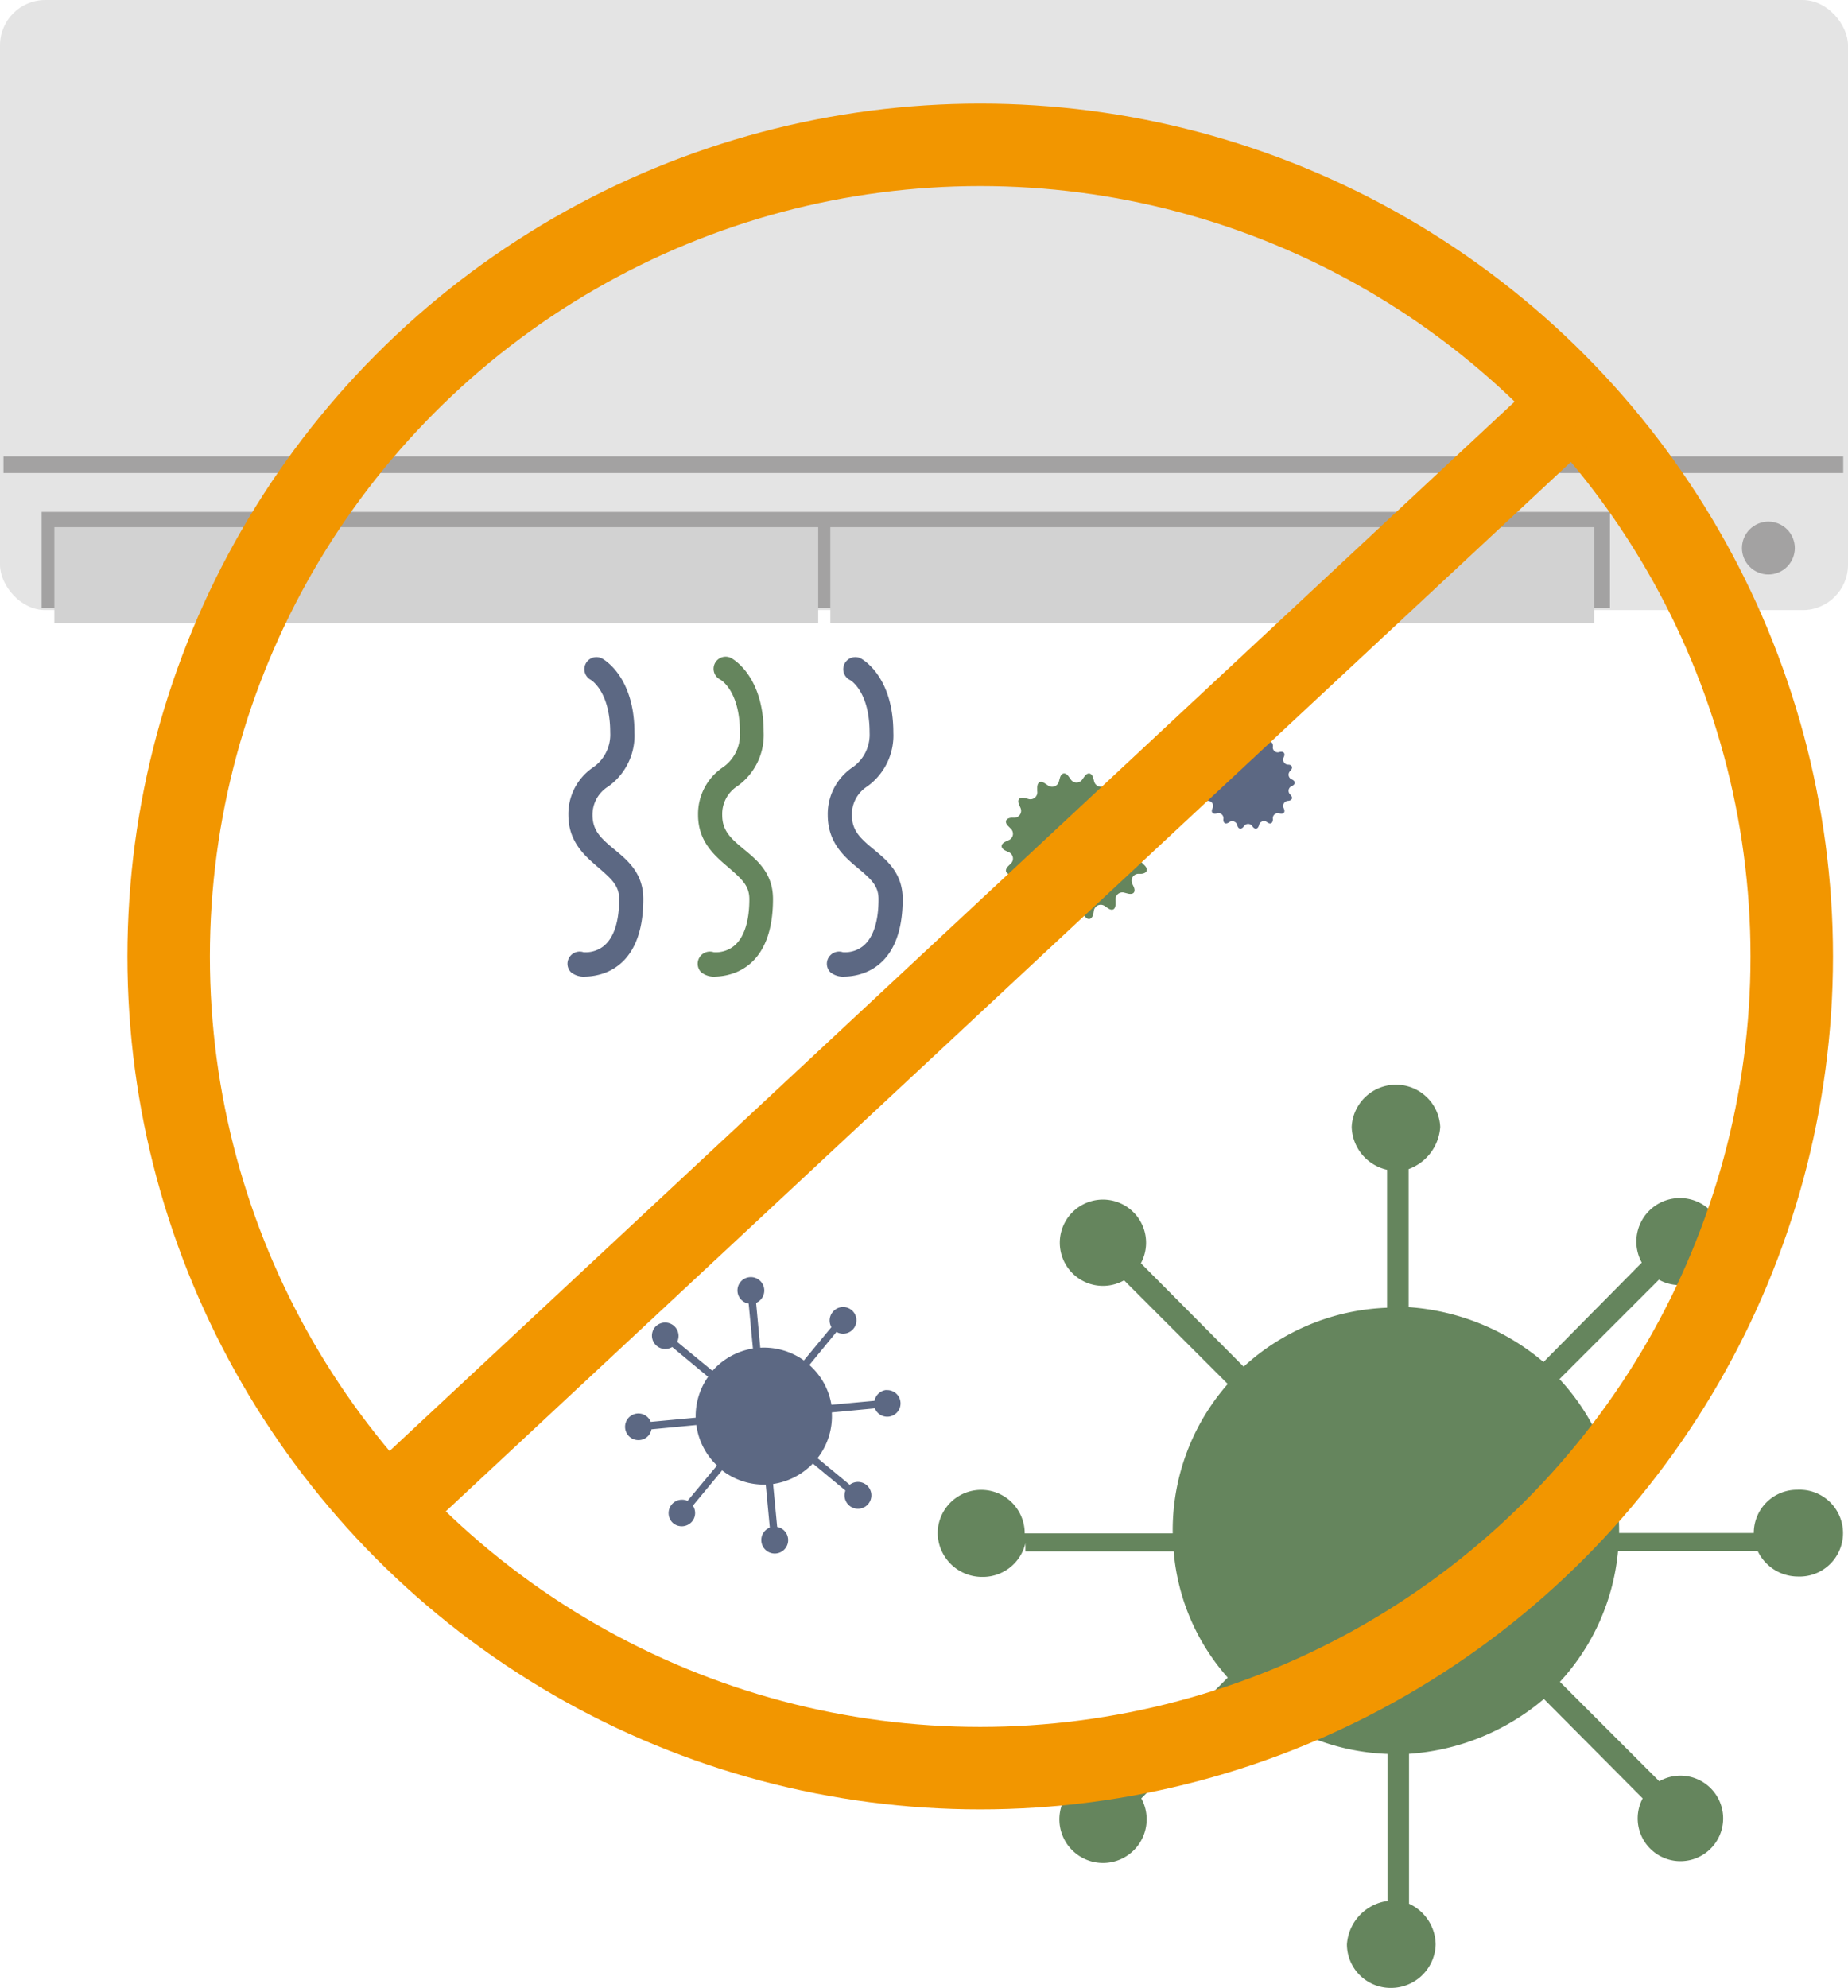 <svg xmlns="http://www.w3.org/2000/svg" viewBox="0 0 185.95 200"><g style="isolation:isolate"><g id="レイヤー_2" data-name="レイヤー 2"><g id="レイヤー_1-2" data-name="レイヤー 1"><path d="M180.85,149.88a4.35,4.35,0,0,0-4.38,4.35,0,0,0,0,0,0,0H162.92s0-.17,0-.27a22.38,22.38,0,0,0-6-15.21l10-10a4.38,4.38,0,1,0-1.72-1.72l-9.89,10a23.42,23.42,0,0,0-13.57-5.52V117.62a4.85,4.85,0,0,0,3.18-4.24,4.46,4.46,0,0,0-8.91,0,4.55,4.55,0,0,0,3.56,4.31v13.88a22.52,22.52,0,0,0-14.43,5.93L114.8,127.09a4.34,4.34,0,1,0-1.69,1.72l10.43,10.43A22.29,22.29,0,0,0,118,154v.27H103.11v0a4.38,4.38,0,0,0-8.76,0,4.47,4.47,0,0,0,4.48,4.38,4.4,4.4,0,0,0,4.35-3.39v.82H118.1a21.84,21.84,0,0,0,5.44,12.7L113.12,179.2a4.39,4.39,0,1,0,1.72,1.73l10.34-10.4a22.57,22.57,0,0,0,14.43,5.93v14.79a4.74,4.74,0,0,0-4.08,4.37,4.4,4.4,0,0,0,4.41,4.38,4.5,4.5,0,0,0,4.52-4.38,4.58,4.58,0,0,0-2.68-4.09V176.45a23.42,23.42,0,0,0,13.57-5.52l9.94,10a4.3,4.3,0,1,0,1.67-1.72l-10-10a22.43,22.43,0,0,0,5.85-13.15h14.06a4.49,4.49,0,0,0,4,2.55,4.37,4.37,0,1,0,0-8.73Z" style="fill:#65855d"/><path d="M89.2,139.84A1.34,1.34,0,0,0,88,140.93l-4.34.4a6.82,6.82,0,0,0-2.22-4L84.17,134a1.34,1.34,0,1,0-.38-2,1.33,1.33,0,0,0-.13,1.52l-2.77,3.35a6.93,6.93,0,0,0-4.39-1.28l-.42-4.51a1.35,1.35,0,0,0-.62-2.59,1.34,1.34,0,0,0-.13,2.66l.43,4.52a6.91,6.91,0,0,0-4.07,2.25L68.14,135a1.35,1.35,0,0,0-2.23-1.48,1.34,1.34,0,0,0,1.73,2l3.61,3A6.9,6.9,0,0,0,70,142.63l-4.52.42a1.34,1.34,0,1,0-1.11,1.83,1.31,1.31,0,0,0,1.18-1.08l4.52-.43a6.83,6.83,0,0,0,2.08,4.07L69.18,151a1.35,1.35,0,0,0-1.44,2.25,1.36,1.36,0,0,0,1.9-.18,1.34,1.34,0,0,0,.08-1.59l2.94-3.55a6.88,6.88,0,0,0,4.39,1.43l.41,4.33a1.33,1.33,0,0,0-.85,1.37,1.35,1.35,0,1,0,1.59-1.44l-.41-4.32a6.91,6.91,0,0,0,4-2.06l3.28,2.72a1.35,1.35,0,1,0,.43-.58l-3.24-2.68a6.84,6.84,0,0,0,1.44-4.6l4.33-.41a1.34,1.34,0,1,0,1.12-1.83Z" style="fill:#5c6883"/><path d="M115.45,84.6c.51.25.51.65,0,.9l-.3.14a.7.7,0,0,0-.21,1.19l.23.23c.4.41.26.79-.31.85l-.32,0a.7.7,0,0,0-.61,1l.14.3c.23.52,0,.83-.58.69l-.32-.08a.7.7,0,0,0-.92.78l0,.32c0,.57-.3.77-.77.45l-.27-.18a.7.7,0,0,0-1.14.41L110,92c-.15.54-.55.61-.88.15l-.19-.27a.7.7,0,0,0-1.21,0l-.19.27c-.33.46-.73.39-.89-.15l-.08-.32a.7.7,0,0,0-1.14-.41l-.27.18c-.47.32-.82.12-.78-.45l0-.32a.71.71,0,0,0-.93-.78l-.31.08c-.55.14-.81-.17-.58-.69l.13-.3a.7.7,0,0,0-.6-1l-.33,0c-.56-.06-.7-.44-.3-.85l.23-.23a.7.7,0,0,0-.21-1.19l-.3-.14c-.51-.25-.51-.65,0-.9l.3-.14a.7.7,0,0,0,.21-1.19l-.23-.24c-.4-.4-.26-.78.3-.84l.33,0a.7.7,0,0,0,.6-1l-.13-.3c-.23-.51,0-.82.58-.68l.31.08a.7.7,0,0,0,.93-.78l0-.33c0-.56.31-.76.78-.44l.27.18a.71.71,0,0,0,1.14-.41l.09-.32c.15-.55.55-.61.88-.15l.19.26a.7.7,0,0,0,1.21,0l.19-.26c.33-.46.73-.39.88.15l.09.32a.71.71,0,0,0,1.14.41l.27-.18c.47-.32.82-.12.77.44l0,.33a.7.7,0,0,0,.92.78l.32-.08c.55-.14.81.17.58.68l-.14.3a.71.71,0,0,0,.61,1l.32,0c.57.06.71.44.31.84l-.23.24a.7.7,0,0,0,.21,1.19Z" style="fill:#65855d"/><path d="M130,78.42c.37.18.37.48,0,.66a.51.51,0,0,0-.16.87c.29.3.19.58-.22.62a.51.51,0,0,0-.44.76c.17.38,0,.61-.43.51a.51.51,0,0,0-.67.57c0,.41-.23.56-.57.32a.51.51,0,0,0-.83.31c-.12.4-.41.45-.65.11a.51.51,0,0,0-.88,0c-.25.34-.54.29-.65-.11a.52.52,0,0,0-.83-.31c-.35.24-.6.09-.57-.32a.51.51,0,0,0-.68-.57c-.4.1-.59-.13-.42-.51a.51.51,0,0,0-.45-.76c-.41,0-.51-.32-.22-.62a.51.51,0,0,0-.15-.87c-.38-.18-.38-.48,0-.66a.51.51,0,0,0,.15-.87c-.29-.3-.19-.58.22-.62a.51.51,0,0,0,.45-.76c-.17-.38,0-.61.42-.51a.51.51,0,0,0,.68-.56c0-.42.22-.57.57-.33a.52.52,0,0,0,.83-.31c.11-.4.4-.45.65-.11a.51.51,0,0,0,.88,0c.24-.34.53-.29.65.11a.51.51,0,0,0,.83.31c.34-.24.6-.09.57.33a.5.5,0,0,0,.67.56c.41-.1.6.13.43.51a.51.51,0,0,0,.44.76c.41,0,.51.32.22.62A.51.51,0,0,0,130,78.42Z" style="fill:#5c6883"/><rect width="185.95" height="61.38" rx="4.56" style="fill:#e4e4e4"/><rect x="4.19" y="51.5" width="157.81" height="9.67" style="fill:#a3a2a2"/><rect x="5.47" y="53.04" width="76.86" height="9.67" style="fill:#d2d2d2"/><rect x="83.55" y="53.04" width="76.86" height="9.67" style="fill:#d2d2d2"/><rect x="0.35" y="45.92" width="185.12" height="1.67" style="fill:#a3a2a2"/><circle cx="169.61" cy="55.12" r="2.66" transform="matrix(0.93, -0.36, 0.36, 0.93, -8.49, 64.41)" style="fill:#427235"/><circle cx="177.94" cy="55.12" r="2.66" transform="translate(-7.51 72.73) rotate(-22.63)" style="fill:#a3a2a2"/><path d="M72,98.25a2.05,2.05,0,0,1-1.44-.43,1.21,1.21,0,0,1,0-1.72,1.22,1.22,0,0,1,1.25-.3,2.92,2.92,0,0,0,2.06-.64c1-.83,1.53-2.45,1.53-4.7,0-1.34-.74-2-2-3.1S70.24,84.83,70.24,82a5.67,5.67,0,0,1,2.42-4.75,4,4,0,0,0,1.79-3.59c0-4.16-1.93-5.28-2-5.3a1.21,1.21,0,0,1,1.13-2.15c.13.07,3.26,1.77,3.26,7.45a6.3,6.3,0,0,1-2.64,5.43A3.33,3.33,0,0,0,72.67,82c0,1.56.83,2.33,2.19,3.45s2.92,2.41,2.92,5c0,4.82-2,6.67-3.74,7.38A6,6,0,0,1,72,98.25Zm.28-2.15Z" style="fill:#65855d"/><path d="M85,98.25a2.05,2.05,0,0,1-1.44-.43,1.21,1.21,0,0,1,0-1.72,1.22,1.22,0,0,1,1.25-.3,2.92,2.92,0,0,0,2.06-.64c1-.83,1.53-2.45,1.53-4.7,0-1.34-.74-2-2.05-3.1S83.29,84.83,83.29,82a5.67,5.67,0,0,1,2.42-4.75A4,4,0,0,0,87.5,73.7c0-4.16-1.93-5.28-2-5.3a1.21,1.21,0,1,1,1.13-2.15c.13.07,3.26,1.77,3.26,7.45a6.3,6.3,0,0,1-2.64,5.43A3.33,3.33,0,0,0,85.72,82c0,1.56.83,2.33,2.19,3.45s2.92,2.41,2.92,5c0,4.82-2,6.67-3.74,7.38A6,6,0,0,1,85,98.25Zm.28-2.15Z" style="fill:#5c6883"/><path d="M58.9,98.25a2.05,2.05,0,0,1-1.44-.43,1.21,1.21,0,0,1,0-1.72,1.22,1.22,0,0,1,1.25-.3,2.92,2.92,0,0,0,2.06-.64c1-.83,1.53-2.45,1.53-4.7,0-1.34-.74-2-2-3.1S57.19,84.83,57.19,82a5.67,5.67,0,0,1,2.42-4.75A4,4,0,0,0,61.4,73.7c0-4.16-1.93-5.28-1.95-5.3a1.21,1.21,0,0,1,1.13-2.15c.13.07,3.26,1.77,3.26,7.45a6.3,6.3,0,0,1-2.64,5.43A3.33,3.33,0,0,0,59.62,82c0,1.56.83,2.33,2.19,3.45s2.92,2.41,2.92,5c0,4.82-2,6.67-3.74,7.38A6,6,0,0,1,58.9,98.25Zm.28-2.15Z" style="fill:#5c6883"/><g style="mix-blend-mode:multiply"><circle cx="98.63" cy="96.23" r="81.66" style="fill:none;stroke:#f29600;stroke-miterlimit:10;stroke-width:8.298px"/><line x1="157.23" y1="41.58" x2="40.02" y2="150.89" style="fill:none;stroke:#f29600;stroke-miterlimit:10;stroke-width:8.298px"/></g></g></g></g></svg>